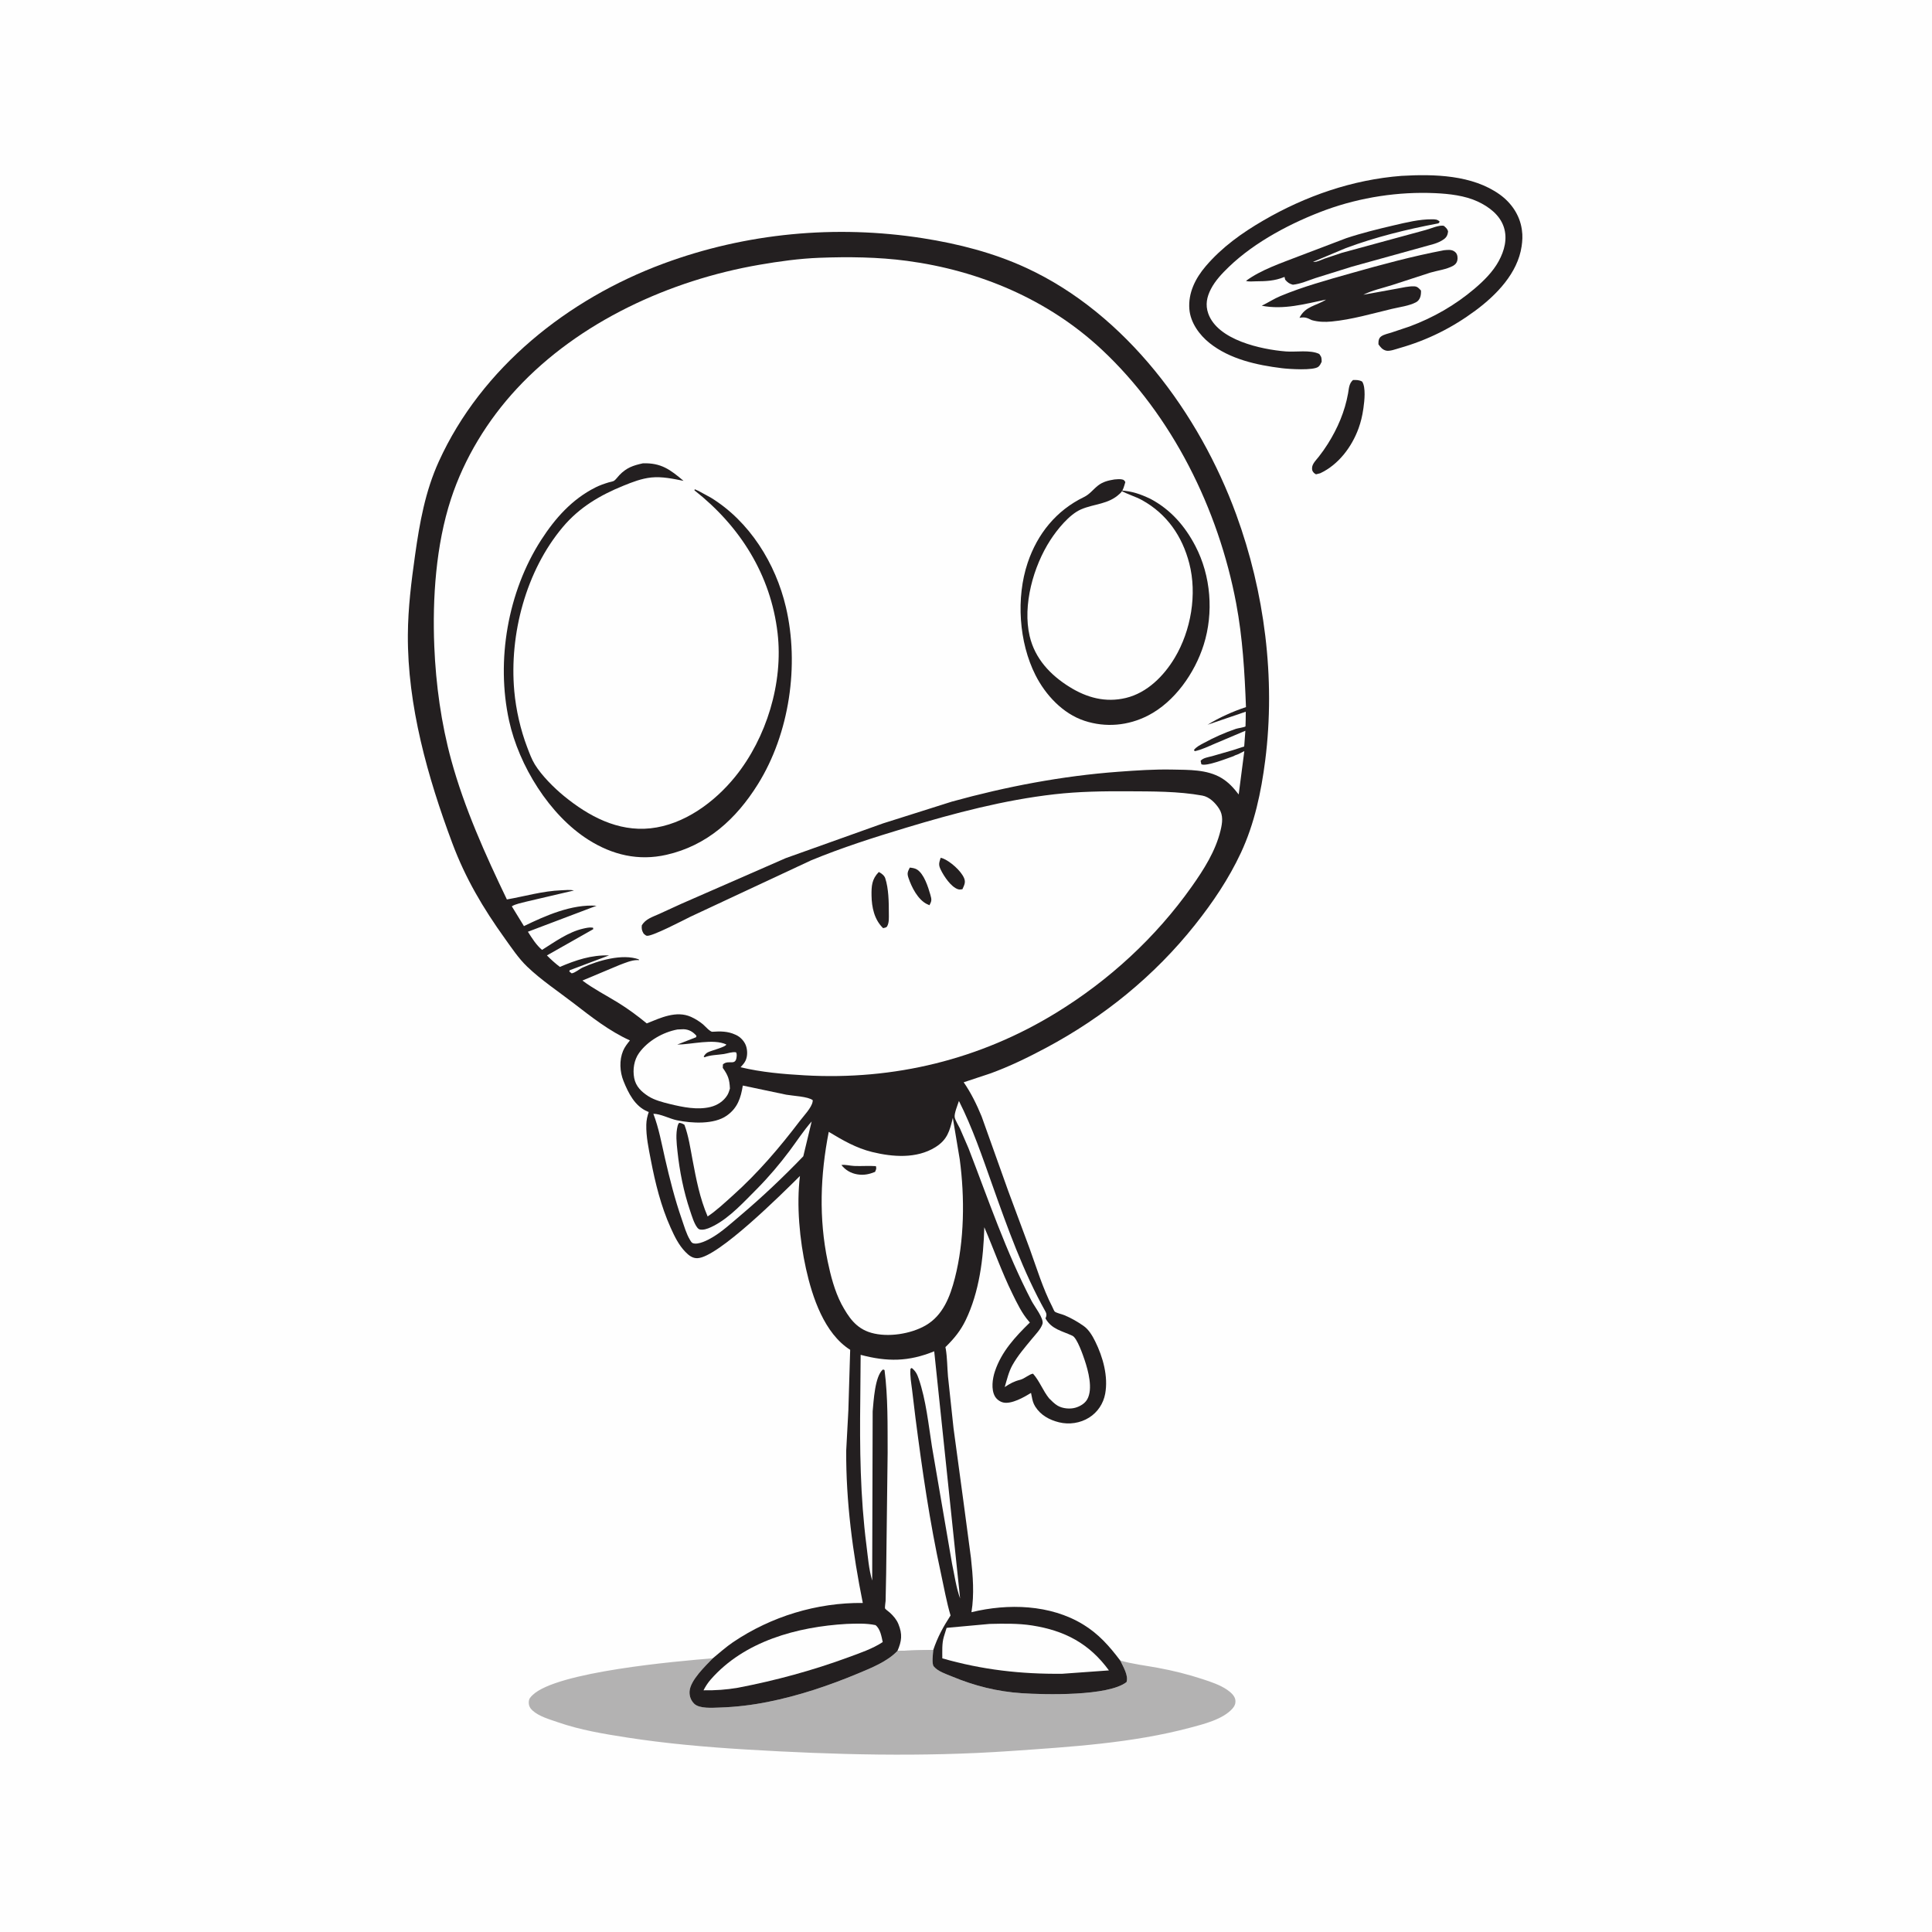 <svg version="1.1" xmlns="http://www.w3.org/2000/svg" style="display: block;" viewBox="0 0 2048 2048" width="1024" height="1024">
<path transform="translate(0,0)" fill="rgb(254,254,254)" d="M 0 -0 L 2048 0 L 2048 2048 L -0 2048 L 0 -0 z"/>
<path transform="translate(0,0)" fill="rgb(35,31,32)" d="M 1434.23 402.835 C 1437.99 402.785 1440.61 402.646 1443.95 404.5 C 1447.97 410.685 1446.37 424.979 1445.34 432.234 L 1445.08 434 C 1444.1 440.827 1442.52 447.433 1440.18 453.922 C 1433.03 473.731 1418.8 492.653 1399.44 501.682 L 1395 502.8 C 1394.29 502.368 1393.33 501.839 1392.76 501.242 C 1391 499.388 1390.71 498.078 1390.88 495.608 C 1391.16 491.423 1395.54 487.228 1398.02 484.06 C 1401.39 479.759 1404.55 475.279 1407.47 470.658 C 1417.95 454.047 1425.54 436.34 1429.02 417 C 1429.98 411.659 1429.94 406.639 1434.23 402.835 z"/>
<path transform="translate(0,0)" fill="rgb(35,31,32)" d="M 1361.64 293.571 L 1361.2 293.703 C 1350.93 297.872 1342.01 298.125 1331.05 298.208 C 1327.87 298.232 1323.81 298.782 1320.81 297.744 C 1336.74 285.965 1357.99 278.948 1376.36 271.775 L 1427.06 252.5 C 1443.5 247.03 1460.71 242.799 1477.59 238.863 C 1490.52 235.848 1504.66 232.36 1518 232.471 C 1521.41 232.499 1523.79 232.489 1526.14 235 C 1525.3 236.244 1525.46 236.639 1523.92 236.93 C 1491.14 243.1 1457.97 251.345 1426.68 262.962 L 1393.5 276.882 L 1391.81 277.551 L 1393.22 277.601 C 1396.51 277.613 1400.4 275.514 1403.49 274.356 L 1422.41 268.011 L 1511.32 243.78 C 1516.22 242.54 1526.16 238.001 1530.68 239.5 C 1532.72 241.372 1534.47 242.646 1535.02 245.5 C 1534.53 249.078 1533.54 251.439 1530.51 253.625 C 1527.41 255.869 1523.84 257.375 1520.21 258.53 L 1433 282.714 L 1394.48 294.754 C 1386.75 297.304 1378.6 301.015 1370.5 301.815 C 1366.66 300.753 1364.95 299.504 1362.36 296.5 L 1361.64 293.571 z"/>
<path transform="translate(0,0)" fill="rgb(35,31,32)" d="M 1530.63 265.267 L 1533.34 265.015 C 1537.08 264.731 1540.44 264.883 1543.19 267.833 C 1545.11 269.892 1545.48 273.838 1544.72 276.5 C 1544.04 278.871 1542.52 280.552 1540.39 281.737 C 1533.37 285.633 1523.99 286.697 1516.3 288.971 L 1475.3 302.29 C 1465.51 305.414 1454.35 307.806 1445.19 312.453 L 1480.9 305.97 C 1486.55 304.949 1493.26 303.303 1499 303.513 C 1502.63 303.647 1504.02 305.568 1506.29 307.965 C 1506.38 310.384 1506.28 312.562 1505.52 314.89 C 1504.79 317.154 1503.25 319.23 1501.16 320.346 C 1493.86 324.25 1483.39 325.536 1475.38 327.449 C 1454.57 332.424 1432.84 338.802 1411.5 340.829 C 1404.36 341.506 1397.51 341.312 1390.6 339.362 C 1385.42 336.812 1383.27 335.853 1377.5 336.891 C 1383.64 324.473 1395.37 324.259 1405.72 317.567 C 1382.91 322.229 1360.92 328.619 1337.5 324.083 C 1344.19 320.853 1350.48 316.674 1357.33 313.823 C 1381.68 303.695 1406.76 296.835 1432.06 289.669 C 1464.62 280.449 1497.37 271.578 1530.63 265.267 z"/>
<path transform="translate(0,0)" fill="rgb(35,31,32)" d="M 1485.7 186.421 C 1520.14 184.431 1560.75 185.317 1589.86 206.235 C 1601.98 214.953 1610.82 227.728 1613.11 242.699 L 1613.29 244 C 1614.15 249.735 1613.83 255.28 1613 261 C 1608.84 289.599 1586.22 312.79 1563.89 329.314 C 1539.38 347.46 1513.11 360.57 1483.76 368.916 C 1479.9 370.014 1472.98 372.685 1469.22 371.658 C 1465.26 370.578 1463.5 368.119 1461.21 365 C 1461.17 361.698 1461.26 358.497 1464.33 356.425 C 1467.15 354.518 1471.6 353.591 1474.89 352.551 L 1494.24 346.074 C 1519.6 336.623 1542.48 323.491 1563.13 305.968 C 1572.81 297.752 1582.53 288.115 1588.66 276.879 C 1594.71 265.789 1598.14 253.176 1594.13 240.782 C 1589.93 227.833 1578.34 219.187 1566.46 213.643 C 1552.94 207.328 1536.11 205.418 1521.34 204.749 C 1482.42 202.986 1442.35 209.146 1405.74 222.401 C 1369.68 235.628 1330.41 256.155 1302.67 282.894 C 1295.48 289.82 1288.26 297.397 1283.64 306.335 C 1279.28 314.747 1277.55 323.115 1280.77 332.281 C 1290.74 360.583 1337.12 370.475 1363.06 372.543 C 1373.7 373.391 1389.02 370.588 1398.5 375.237 C 1401.09 378.777 1400.9 379.31 1401.01 383.5 C 1400.11 385.404 1399.22 387.361 1397.56 388.738 C 1392.45 393.003 1366.01 391.183 1358.96 390.314 C 1332.38 387.036 1303.78 380.807 1282.29 363.73 C 1271.38 355.053 1261.94 342.023 1260.78 327.759 C 1259.37 310.473 1267.22 294.95 1278.19 282.12 C 1295.38 262.004 1316.4 246.986 1339.12 233.772 C 1383.91 207.71 1433.9 190.4 1485.7 186.421 z"/>
<path transform="translate(0,0)" fill="rgb(179,178,178)" d="M 755.605 1757.86 C 747.801 1766.03 731.607 1781.2 730.955 1793.07 C 730.684 1798 732.37 1802.6 735.928 1806.07 C 741.455 1811.47 755.473 1810.3 762.628 1810.08 C 779.855 1809.54 796.976 1807.5 813.875 1804.13 C 846.846 1797.54 878.586 1786.88 909.574 1773.95 C 923.625 1768.09 940.791 1761.25 951.359 1749.99 L 989.307 1749.04 C 989.04 1752.85 987.46 1763.68 989.825 1766.49 C 994.362 1771.88 1002.62 1774.42 1009 1777.08 C 1033.1 1787.12 1057.05 1793.14 1083.2 1794.88 C 1107.75 1796.51 1174.85 1798.16 1194.16 1783.08 C 1196.52 1776.19 1190.45 1766.46 1187.48 1760.22 C 1200.46 1763.98 1214.21 1765.52 1227.5 1767.98 C 1243.76 1770.99 1259.39 1774.88 1275.09 1780.05 C 1283.85 1782.94 1293.31 1786.05 1300.95 1791.33 C 1304.47 1793.76 1308.91 1797.53 1309.52 1802.03 C 1309.99 1805.58 1308.87 1808.41 1306.56 1811.05 C 1296.45 1822.6 1275.95 1827.62 1261.56 1831.45 C 1199.91 1847.86 1134.71 1851.75 1071.3 1856.15 C 978.004 1862.63 884.454 1860.19 791.188 1854.56 C 748.721 1852 706.509 1848.32 664.444 1841.8 C 639.906 1838 614.959 1833.83 591.448 1825.67 C 582.737 1822.64 571.46 1819.53 564.5 1813.22 C 561.916 1810.88 560.435 1808.07 560.515 1804.5 C 560.597 1800.79 562.057 1799.28 564.596 1796.82 C 590.167 1772.04 717.418 1760.99 755.605 1757.86 z"/>
<path transform="translate(0,0)" fill="rgb(35,31,32)" d="M 755.605 1757.86 C 762.768 1752.03 769.314 1746.04 777 1740.83 C 817.298 1713.56 865.984 1698.69 914.602 1699.21 C 903.966 1646.44 896.656 1591.48 897.021 1537.53 L 899.304 1495 L 901.225 1430.86 C 873.818 1413.53 861.087 1375.09 854.406 1345 C 847.659 1314.61 844.133 1277.55 847.986 1246.57 C 828.806 1265.65 761.115 1332.9 739.347 1333.73 C 734.058 1333.94 730.079 1330.72 726.603 1327.14 C 719.382 1319.71 715.07 1310.68 710.875 1301.35 C 700.642 1278.57 694.633 1254.25 689.941 1229.81 C 687.574 1217.48 684.808 1204.73 685.107 1192.14 C 685.22 1187.4 686.155 1183.23 687.708 1178.78 L 686.294 1178.2 C 672.991 1172.6 666.145 1158.84 660.959 1146 C 656.979 1136.15 656.332 1123.84 660.5 1113.91 C 662.222 1109.81 664.975 1106.34 667.74 1102.9 C 645.565 1092.8 627.06 1078.09 607.887 1063.34 C 591.561 1050.78 573.713 1038.95 558.831 1024.69 C 549.804 1016.04 542.563 1005.16 535.295 995.019 C 512.023 962.556 493.445 931.217 479.411 893.658 C 453.382 823.996 431.865 747.936 432.351 672.94 C 432.537 644.303 436.033 616.512 440.027 588.224 C 444.849 554.071 450.771 520.859 465.154 489.214 C 510.432 389.596 602.043 316.923 703.219 279.438 C 790.947 246.936 885.948 238.068 978.301 252.534 C 1015.97 258.435 1053.32 268.006 1088.02 284.042 C 1193.53 332.796 1271.32 438.36 1310.45 545.415 C 1340.52 627.643 1352.23 718.994 1341.19 806 C 1336.93 839.513 1329.78 873.233 1315.41 903.989 C 1302.42 931.766 1285.67 956.566 1266.65 980.494 C 1223.64 1034.58 1169.76 1078.26 1108.9 1110.73 C 1089.71 1120.96 1069.98 1130.61 1049.5 1137.99 L 1021.54 1147.26 C 1029.34 1158.47 1035.34 1170.83 1040.55 1183.44 L 1068.85 1262.73 L 1091.5 1323.66 C 1099.01 1344.41 1105.38 1365.64 1115.48 1385.3 C 1115.89 1386.11 1117.5 1389.98 1118.13 1390.41 C 1120.43 1392.01 1125.53 1393.02 1128.29 1394.17 C 1135.48 1397.15 1142.41 1401.15 1148.77 1405.63 C 1154.23 1409.47 1158.08 1416.12 1160.99 1422 C 1169.14 1438.45 1174.94 1459.11 1171.53 1477.5 C 1169.62 1487.84 1163.53 1497.01 1154.61 1502.64 C 1145.16 1508.61 1133.38 1510.35 1122.59 1507.7 C 1112.36 1505.18 1103.12 1500.1 1097.38 1490.99 C 1095.23 1487.58 1094.48 1484.39 1093.74 1480.5 L 1092.92 1476.54 C 1085.64 1481.04 1072.19 1488.74 1063.44 1486.69 C 1059.84 1485.84 1056.41 1483.3 1054.61 1480.09 C 1050.48 1472.71 1052.06 1461.48 1054.62 1453.77 C 1061.62 1432.69 1076.2 1417.1 1091.71 1401.9 L 1090.66 1400.71 C 1083.2 1392.15 1078.15 1381.49 1073.17 1371.36 C 1061.85 1348.3 1053.5 1324.43 1043.4 1300.91 C 1042.53 1333.79 1038.11 1369.67 1023.55 1399.64 C 1018.19 1410.67 1011.56 1418.71 1002.89 1427.34 C 1002.67 1427.56 1002.27 1427.69 1002.23 1428 C 1002.15 1428.63 1002.45 1429.25 1002.56 1429.87 C 1004.14 1439.35 1004.07 1449.42 1004.9 1459.02 L 1010.78 1513.97 L 1021.33 1591.93 L 1029.24 1651.39 C 1031.32 1670.31 1032.9 1690.13 1029.78 1709.01 C 1068.51 1699.57 1113.2 1700.73 1148.03 1721.93 C 1164.63 1732.04 1175.91 1744.89 1187.48 1760.22 C 1190.45 1766.46 1196.52 1776.19 1194.16 1783.08 C 1174.85 1798.16 1107.75 1796.51 1083.2 1794.88 C 1057.05 1793.14 1033.1 1787.12 1009 1777.08 C 1002.62 1774.42 994.362 1771.88 989.825 1766.49 C 987.46 1763.68 989.04 1752.85 989.307 1749.04 L 951.359 1749.99 C 940.791 1761.25 923.625 1768.09 909.574 1773.95 C 878.586 1786.88 846.846 1797.54 813.875 1804.13 C 796.976 1807.5 779.855 1809.54 762.628 1810.08 C 755.473 1810.3 741.455 1811.47 735.928 1806.07 C 732.37 1802.6 730.684 1798 730.955 1793.07 C 731.607 1781.2 747.801 1766.03 755.605 1757.86 z"/>
<path transform="translate(0,0)" fill="rgb(254,254,254)" d="M 718.214 1091.28 L 724.5 1091.02 C 730.282 1091.2 734.569 1093.71 738.258 1097.99 L 737.889 1099.5 L 717.913 1107.3 C 732.93 1107.24 756.163 1100.77 769.915 1107.17 C 769.479 1109.94 753.599 1113.62 750.068 1115.64 C 748.05 1116.79 747.146 1118.07 745.947 1120 L 746.817 1120.77 C 752.755 1118.27 760.953 1118.31 767.374 1117.3 C 771.439 1116.66 776.225 1114.76 780.244 1115.5 C 780.875 1116.71 781.007 1117.46 780.949 1118.83 C 780.426 1131.25 772.57 1122.6 766.322 1128.3 L 766.169 1132 C 771.827 1139.94 773.329 1144.27 773.749 1153.94 C 773.005 1156.41 772.248 1158.94 770.864 1161.14 C 766.923 1167.42 760.354 1171.64 753.256 1173.4 C 739.287 1176.87 723.782 1173.64 710.093 1170.31 C 702.71 1168.52 693.811 1166.2 687.369 1162.1 C 679.943 1157.36 673.99 1151.69 672.279 1142.78 C 670.559 1133.82 672.067 1123.65 677.463 1116.15 C 686.732 1103.27 702.876 1094.11 718.214 1091.28 z"/>
<path transform="translate(0,0)" fill="rgb(254,254,254)" d="M 897.451 1721.42 C 907.564 1721.09 918.13 1720.55 928.091 1722.7 C 933.162 1726.69 934.397 1734.6 935.733 1740.66 C 924.971 1747.79 911.3 1752.39 899.188 1756.85 C 861.265 1770.81 821.909 1781.47 782.227 1789.08 C 769.979 1791.17 758.193 1792 745.76 1791.79 C 747.816 1787.75 750.28 1783.93 753.263 1780.5 C 788.89 1739.57 845.35 1724.43 897.451 1721.42 z"/>
<path transform="translate(0,0)" fill="rgb(254,254,254)" d="M 1016.51 1167.06 C 1030.92 1195.6 1041.26 1226.19 1051.95 1256.28 C 1068.11 1301.79 1084.61 1348.05 1108.21 1390.27 C 1109.42 1392.43 1109.59 1394.17 1108.71 1396.47 L 1108.21 1397.5 C 1114.79 1409.23 1125.69 1410.71 1136.87 1415.99 C 1141.77 1418.3 1148 1436.45 1149.76 1441.72 C 1153.61 1453.21 1158.74 1472.21 1152.56 1483.26 C 1150 1487.85 1144.86 1490.83 1139.93 1492.24 C 1134.13 1493.9 1126.43 1493.14 1121.2 1490.12 C 1117.8 1488.16 1114.9 1485.09 1112.12 1482.35 C 1105.47 1474.16 1102.12 1464.12 1095.05 1456.16 C 1091.3 1456.53 1085.98 1461.51 1081.45 1462.64 C 1074.89 1464.27 1070.61 1466.66 1065.05 1470.36 C 1067.36 1462.59 1069.21 1454.27 1073.18 1447.16 C 1078.83 1437.04 1086.43 1428.3 1093.75 1419.4 C 1097.34 1415.03 1103.48 1408.79 1105.09 1403.35 C 1106.77 1397.7 1096.53 1384.82 1093.6 1379.21 C 1066.45 1327.16 1047.74 1271.7 1026.63 1217.12 L 1017.59 1196.23 C 1015.97 1192.89 1012.86 1188.07 1012.05 1184.52 C 1011.19 1180.71 1015.3 1170.88 1016.51 1167.06 z"/>
<path transform="translate(0,0)" fill="rgb(254,254,254)" d="M 1049.1 1721.42 C 1063.83 1721.08 1079.35 1720.76 1093.94 1723.04 C 1128.64 1728.46 1154.66 1742.14 1175.51 1770.7 L 1126.15 1774.26 C 1082.22 1774.72 1041.21 1770.06 998.888 1757.92 C 998.909 1750.55 998.381 1742.34 1000.45 1735.22 L 1003.4 1725.7 L 1004.56 1725.48 L 1049.1 1721.42 z"/>
<path transform="translate(0,0)" fill="rgb(254,254,254)" d="M 787.411 1150.74 L 833.479 1160.43 C 839.967 1161.63 856.917 1162.32 861.592 1166.31 L 861.369 1168.01 C 860.264 1174.27 851.855 1183.01 848.011 1188.07 C 826.262 1216.66 803.62 1243.26 776.781 1267.3 C 768.248 1274.95 759.656 1283.09 750.131 1289.49 C 741.779 1269.99 738.052 1250.29 734.132 1229.54 C 731.801 1217.2 729.916 1204.07 725.5 1192.28 C 723.537 1191.12 722.284 1190.46 720 1190.25 C 719.04 1191.28 718.699 1192.01 718.346 1193.39 C 716.102 1202.15 717.188 1211.46 718.132 1220.33 C 720.382 1241.47 724.686 1263.3 731.534 1283.45 C 733.386 1288.89 735.679 1296.96 739.301 1301.5 C 740.756 1303.32 741.986 1303.5 744.2 1303.51 C 748.295 1303.52 753.016 1301.25 756.575 1299.42 C 773.892 1290.54 789.087 1273.52 802.735 1259.92 C 814.911 1247.58 826.53 1233.89 836.919 1220.01 C 844.767 1209.52 851.706 1198.66 860.396 1188.79 L 851.524 1225.72 C 830.138 1247.92 808.029 1268.91 784.461 1288.82 C 775.229 1296.61 765.787 1305.29 755.413 1311.51 C 750.49 1314.46 740.283 1319.89 734.421 1317.8 C 733.055 1317.31 732.116 1315.51 731.41 1314.35 C 727.479 1307.85 725.217 1299.61 722.719 1292.43 C 715.402 1271.4 709.864 1249.48 704.889 1227.78 C 701.24 1211.86 698.426 1195.96 692.591 1180.64 C 700.132 1180.66 709.807 1185.9 717.498 1187.52 C 733.146 1190.79 756.908 1192.21 770.5 1182.54 C 781.933 1174.41 785.284 1163.88 787.411 1150.74 z"/>
<path transform="translate(0,0)" fill="rgb(254,254,254)" d="M 951.359 1749.99 C 955.854 1739.69 956.748 1732.38 952.369 1721.64 C 950.374 1716.74 947.164 1713.07 943.326 1709.5 C 942.606 1708.83 938.447 1705.74 938.211 1705.08 C 937.781 1703.87 938.707 1698.51 938.776 1696.99 L 939.364 1668.03 L 940.936 1540.07 C 940.827 1510.94 941.357 1481.24 937.641 1452.31 L 935.979 1451.69 C 927.343 1458.73 926.104 1485.35 925.058 1496 L 924.557 1675.42 C 920.965 1663.48 920.034 1650.37 918.454 1638 C 911.892 1586.65 911.264 1534.97 911.93 1483.26 L 912.324 1436.18 C 940.488 1443.67 963.122 1443.53 990.307 1432.42 L 1017.76 1694.39 C 1013.5 1682.75 1011.8 1669.56 1009.18 1657.43 L 987.918 1533.5 C 984.219 1510 981.644 1484.26 973.945 1461.72 C 972.225 1456.68 970.633 1453.49 966.5 1450.09 L 965.131 1451 C 964.494 1458.46 965.962 1466.06 966.871 1473.47 L 970.443 1503.07 C 977.598 1558.43 985.485 1613.28 997.423 1667.85 C 1000.67 1682.68 1003.32 1697.93 1007.62 1712.48 C 999.719 1724.79 993.991 1735.11 989.307 1749.04 L 951.359 1749.99 z"/>
<path transform="translate(0,0)" fill="rgb(254,254,254)" d="M 1010.03 1185.02 L 1017.36 1228.94 C 1022.77 1269.38 1022.35 1315.37 1012.2 1354.87 C 1007.17 1374.41 999.653 1394.3 981.328 1404.93 C 965.513 1414.1 941.27 1417.92 923.5 1412.81 C 907.239 1408.14 899.536 1396.25 891.911 1382.29 C 884.766 1368.48 880.556 1352.4 877.401 1337.23 C 867.854 1291.31 869.557 1245.58 878.508 1199.8 C 893.429 1208.77 907.573 1217.03 924.645 1221.2 C 946.365 1226.5 971.564 1228.44 991.428 1216.14 C 1004.27 1208.19 1006.7 1198.82 1010.03 1185.02 z"/>
<path transform="translate(0,0)" fill="rgb(35,31,32)" d="M 891.931 1234.93 C 896.517 1234.39 900.915 1235.77 905.5 1235.97 C 913.17 1236.31 920.822 1235.6 928.5 1236.15 C 929.264 1239.02 928.731 1239.47 927.589 1242.27 C 921.419 1244.75 915.69 1245.98 909 1244.9 C 902.096 1243.8 896.191 1240.41 891.931 1234.93 z"/>
<path transform="translate(0,0)" fill="rgb(254,254,254)" d="M 1309.12 800.723 C 1312.58 799.712 1315.83 797.798 1319.04 796.16 L 1313.07 842.173 C 1307.61 835.146 1302.33 829.192 1294.63 824.616 C 1279.38 815.561 1260.17 816.139 1243 815.775 C 1223.68 815.366 1204.73 816.677 1185.49 818.097 C 1125.97 822.489 1066.64 833.829 1009.14 849.711 L 936 872.849 L 832.982 909.639 L 722.238 958.06 L 698.596 968.892 C 691.723 972 684.201 974.151 680.312 981.032 C 680.026 984.836 680.386 986.43 682.3 989.716 C 683.367 990.457 684.241 991.622 685.5 991.939 C 690.611 993.227 725.495 974.871 731.924 971.742 L 859.56 912.109 C 892.611 898.451 926.376 887.714 960.576 877.393 C 1011.83 861.927 1064.46 848.03 1117.77 841.961 C 1143.73 839.004 1169.55 838.658 1195.65 838.8 C 1221.52 838.941 1249.01 838.71 1274.5 843.344 C 1282.01 844.71 1288.26 851.004 1292.28 857.22 C 1296.89 864.34 1295.77 872.272 1293.88 880.112 C 1288.58 902.197 1276.13 921.694 1263.18 939.997 C 1225.1 993.795 1175.86 1039.06 1119.69 1073.54 C 1038.77 1123.22 947.669 1145.26 853.094 1139.9 C 830.131 1138.6 807.465 1136.67 785.031 1131.33 C 786.947 1129.2 789.124 1126.89 790.339 1124.26 C 792.546 1119.47 792.457 1113.17 790.663 1108.26 C 788.994 1103.7 784.858 1099.29 780.468 1097.22 L 779.227 1096.67 C 771.62 1093.14 763.437 1093.08 755.188 1093.71 C 752.684 1093.91 747.352 1087.62 745.137 1085.79 C 741.412 1082.71 736.876 1079.88 732.48 1077.92 C 716.847 1070.94 700.125 1079 685.6 1084.85 C 675.687 1076.74 665.763 1069.37 654.83 1062.65 C 642.275 1054.93 629.216 1048.28 617.385 1039.42 L 656.676 1022.94 C 662.33 1020.84 669.424 1017.72 675.528 1017.73 L 677.5 1017.79 L 677 1016.9 C 659.645 1010.76 634.089 1018.19 617.771 1025.57 C 614.003 1027.27 609.951 1031.13 606 1031.8 L 603.5 1029.84 L 603.88 1028.5 L 645.6 1012.77 C 626.635 1012.27 610.727 1017.66 593.499 1024.96 C 588.528 1021.19 584.145 1017.23 579.759 1012.79 L 628.865 984.975 L 628.715 983.5 L 627.886 983.294 C 624.856 982.828 621.064 983.727 618.112 984.401 C 602.432 987.982 588.035 998.481 574.608 1006.91 C 568.671 1002.11 563.681 994.14 559.602 987.681 L 632.355 960.135 C 606.207 958.295 578.358 970.541 555.397 981.718 L 542.533 960.737 C 546.754 958.078 553.12 957.117 558 955.751 L 608.395 943.959 C 604.257 942.935 599.306 943.587 595.004 943.748 C 575.483 944.48 556.486 950.09 537.321 953.459 C 514.529 906.069 492.236 856.544 478.332 805.708 C 467.683 766.77 462.033 725.566 460.372 685.256 C 458.272 634.277 462.12 577.677 478.032 529 C 492.161 485.774 516.827 445.443 547.716 412.146 C 613.792 340.92 710.333 297 805 280.665 C 825.838 277.07 847.296 274.083 868.439 273.271 C 899.005 272.097 930.976 272.457 961.334 276.501 C 1038.03 286.718 1110.96 317.372 1167.84 370.5 C 1242.61 440.343 1291.67 539.795 1310.43 639.752 C 1317.24 676.035 1319.4 712.751 1320.78 749.569 C 1306.56 754.263 1292.85 760.439 1280.06 768.251 L 1320.57 754.428 C 1320.61 755.936 1320.4 769.929 1320.28 770.029 C 1319.1 770.988 1312.06 771.948 1310.16 772.593 C 1298.64 776.5 1286.76 781.782 1276.07 787.63 C 1272.18 789.759 1268.41 791.462 1265.63 795 L 1266.5 796.288 C 1273.77 794.745 1280.85 791.269 1287.66 788.364 L 1320.15 774.623 L 1318.9 791.305 L 1306.67 795.27 L 1284.75 801.597 C 1280.97 802.608 1275.25 803.339 1272.71 806.5 L 1273.5 810.168 C 1278.79 812.681 1300.47 804.02 1306.66 801.893 C 1308.08 801.403 1307.61 801.57 1309.12 800.723 z"/>
<path transform="translate(0,0)" fill="rgb(35,31,32)" d="M 997.147 909.28 L 999.372 909.92 C 1007.25 912.961 1018.79 923.107 1022.02 930.964 C 1023.88 935.478 1022.03 938.46 1020.2 942.616 C 1018.58 942.858 1017.11 943.146 1015.51 942.625 C 1008.04 940.182 1000.51 928.714 997.206 921.892 C 994.615 916.543 995.445 914.708 997.147 909.28 z"/>
<path transform="translate(0,0)" fill="rgb(35,31,32)" d="M 964.401 919.692 C 966.927 919.926 969.936 920.362 972.125 921.76 C 979.548 926.501 983.812 940.105 986.211 948.436 C 987.719 953.674 987.735 955.015 985.26 959.579 L 982.692 958.421 C 972.975 953.662 966.369 940.529 963.016 930.593 C 961.344 925.637 962.202 924.152 964.401 919.692 z"/>
<path transform="translate(0,0)" fill="rgb(35,31,32)" d="M 931.573 924.349 C 934.177 925.618 937.391 927.993 938.347 930.846 C 942.045 941.88 942.215 956.712 942.206 968.245 C 942.203 972.627 942.648 977.997 940.396 981.925 C 939.55 983.401 937.696 983.423 936.151 983.889 C 926.836 974.931 924.044 961.854 923.862 949.367 C 923.714 939.243 924.15 931.919 931.573 924.349 z"/>
<path transform="translate(0,0)" fill="rgb(35,31,32)" d="M 1181.31 508.251 C 1183.85 508.086 1186.72 507.68 1189.22 508.177 C 1191.55 508.637 1191.67 509.141 1192.9 511 C 1191.72 514.947 1190.73 519.68 1187.72 522.659 L 1186.81 523.5 C 1174.93 534.73 1159.96 533.915 1145.97 539.946 C 1133.53 545.302 1120.61 561.36 1113.34 572.62 C 1095.41 600.38 1083.83 641.491 1091.47 674.264 C 1097.05 698.188 1113.39 715.546 1133.86 728.256 C 1152.3 739.703 1172.11 745.023 1193.6 739.825 C 1216.02 734.404 1233.74 716.58 1245.25 697.314 C 1262.51 668.443 1269.16 629.878 1260.67 597.143 C 1253.24 568.464 1237.09 544.923 1210.85 530.29 C 1203.43 526.15 1195.2 524.124 1187.91 519.862 C 1200.22 520.719 1208.59 523.643 1219.67 528.883 C 1241.02 540.259 1256.08 557.552 1267.19 578.864 C 1283.64 610.412 1286.68 649.54 1275.98 683.492 C 1266.56 713.356 1245.22 743.999 1216.99 758.5 C 1195.96 769.303 1172.06 771.48 1149.56 764.065 C 1126.66 756.517 1108.31 736.738 1097.64 715.651 C 1080.01 680.804 1076.96 633.601 1089.36 596.625 C 1099.64 565.946 1119.7 541.1 1149 526.914 C 1155.19 523.916 1158.61 518.927 1163.86 514.771 C 1169.06 510.651 1174.9 509.286 1181.31 508.251 z"/>
<path transform="translate(0,0)" fill="rgb(35,31,32)" d="M 681.442 491.15 C 700.834 490.49 710.406 497.783 724.595 509.732 C 713.5 507.515 701.798 504.984 690.42 506.15 C 680.084 507.21 670.205 511.065 660.663 514.955 C 635.801 525.092 614.198 537.804 596.644 558.647 C 557.53 605.088 539.75 672.456 545.152 732.5 C 546.939 752.365 551.78 773.657 558.909 792.281 C 561.215 798.305 563.553 804.812 566.937 810.318 C 574.191 822.122 587.247 835.154 597.859 843.835 C 623.985 865.205 654.745 881.72 689.469 878.053 C 725.117 874.289 757.595 850.276 779.518 823.094 C 812.562 782.123 830.39 723.767 824.282 671.209 C 817.095 609.365 784.457 557.783 736.119 519.737 L 736.5 518.642 L 740.62 520.493 L 753.478 527.5 C 794.502 552.616 822.208 597.254 833.064 643.48 C 847.476 704.845 836.953 777.488 803.447 831.221 C 780.461 868.086 749.695 896.303 706.417 906.13 C 676.81 912.852 649.204 906.305 623.764 890.222 C 582.428 864.089 550.075 811.513 539.664 764.02 C 525.693 700.286 538.205 627.398 573.631 572.406 C 588.48 549.357 606.355 529.25 631.101 516.754 C 635.691 514.436 640.349 512.839 645.264 511.336 C 646.622 510.921 649.88 510.393 650.976 509.632 C 652.812 508.358 654.886 505.4 656.5 503.719 C 664.1 495.801 671.003 493.43 681.442 491.15 z"/>
</svg>